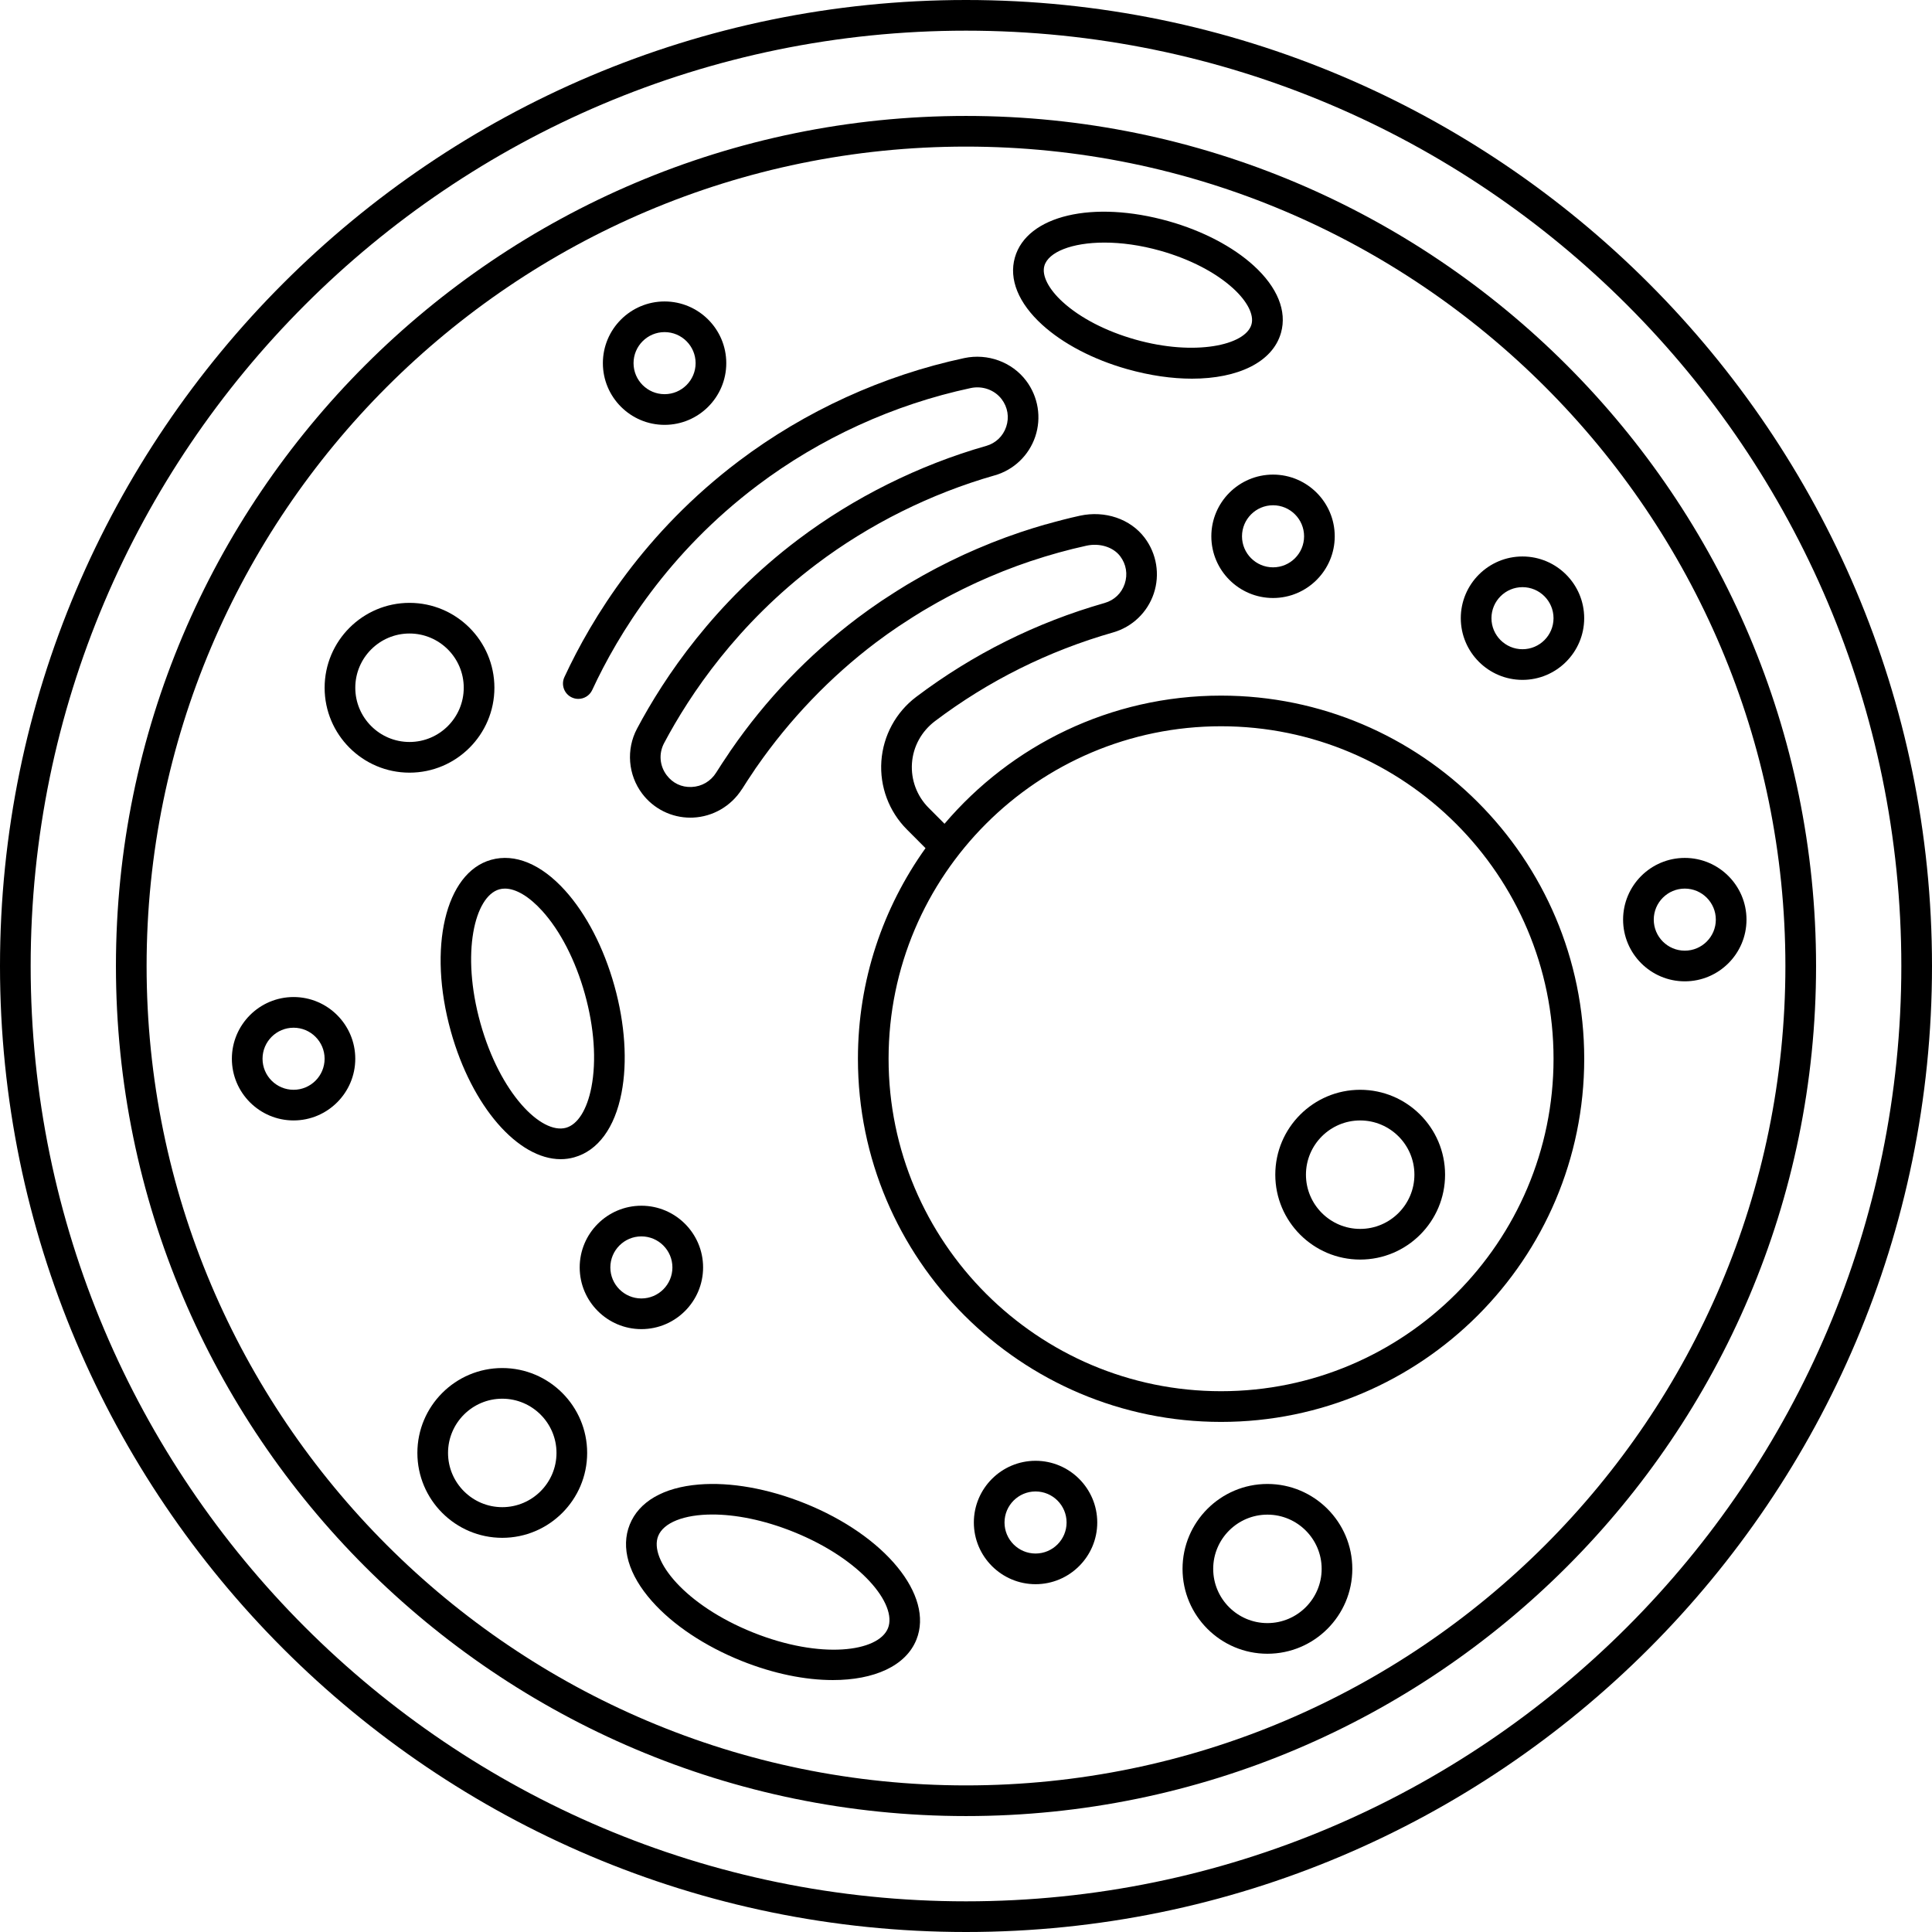 <?xml version="1.0" encoding="UTF-8"?><svg xmlns="http://www.w3.org/2000/svg" xmlns:xlink="http://www.w3.org/1999/xlink" height="126.0" preserveAspectRatio="xMidYMid meet" version="1.0" viewBox="0.0 0.0 126.0 126.0" width="126.0" zoomAndPan="magnify"><g id="change1_1"><path d="M63,0C28.262,0,0,28.262,0,63s28.262,63,63,63s63-28.262,63-63S97.738,0,63,0z M63,124C29.364,124,2,96.636,2,63 S29.364,2,63,2s61,27.364,61,61S96.636,124,63,124z" fill="inherit"/><path d="M63,7.561C32.431,7.561,7.561,32.431,7.561,63S32.431,118.439,63,118.439S118.439,93.569,118.439,63S93.569,7.561,63,7.561 z M63,116.439C33.533,116.439,9.561,92.467,9.561,63C9.561,33.534,33.533,9.561,63,9.561S116.439,33.534,116.439,63 C116.439,92.467,92.467,116.439,63,116.439z" fill="inherit"/><path d="M79.634,45.366c-7.218,0-13.688,3.25-18.035,8.358l-1.037-1.04c-0.766-0.768-1.161-1.828-1.086-2.909 c0.076-1.082,0.615-2.077,1.512-2.753c3.481-2.627,7.386-4.571,11.604-5.776c1.25-0.357,2.242-1.306,2.654-2.537 c0.414-1.236,0.191-2.596-0.596-3.638c-0.93-1.232-2.589-1.792-4.223-1.437c-0.746,0.163-1.486,0.357-2.221,0.567 c-0.009,0.002-0.018,0-0.027,0.002c-0.526,0.15-1.047,0.313-1.564,0.486c-0.021,0.007-0.042,0.013-0.063,0.02 c-0.626,0.209-1.243,0.438-1.854,0.679c-0.048,0.019-0.095,0.04-0.143,0.059c-0.561,0.224-1.115,0.462-1.663,0.712 c-0.073,0.033-0.144,0.068-0.217,0.102c-0.518,0.241-1.03,0.493-1.536,0.757c-0.089,0.046-0.178,0.093-0.267,0.141 c-0.479,0.255-0.952,0.52-1.42,0.796c-0.106,0.062-0.213,0.124-0.318,0.187c-0.447,0.27-0.888,0.55-1.324,0.838 c-0.11,0.073-0.223,0.142-0.332,0.216c-0.527,0.357-1.048,0.725-1.558,1.11c-3.203,2.418-5.972,5.311-8.25,8.616 c-0.008,0.012-0.017,0.023-0.025,0.034c-0.05,0.072-0.095,0.148-0.144,0.22c-0.271,0.399-0.538,0.8-0.792,1.207 c-0.354,0.568-0.938,0.912-1.6,0.941c-0.664,0.031-1.24-0.251-1.631-0.768c-0.463-0.614-0.527-1.416-0.167-2.094 c1.683-3.173,4.774-7.776,9.949-11.681c3.435-2.592,7.445-4.59,11.598-5.776c0.002-0.001,0.004,0,0.006,0 c1.25-0.357,2.242-1.305,2.654-2.536c0.414-1.235,0.191-2.595-0.595-3.638c-0.924-1.225-2.511-1.801-4.035-1.479 c-5.295,1.131-10.378,3.452-14.697,6.712c-6.16,4.648-9.591,10.23-11.383,14.094c-0.232,0.501-0.015,1.096,0.486,1.328 c0.137,0.063,0.279,0.093,0.42,0.093c0.378,0,0.739-0.214,0.908-0.579c1.696-3.657,4.942-8.94,10.773-13.339 c4.088-3.085,8.898-5.282,13.91-6.353c0.771-0.165,1.563,0.122,2.021,0.727c0.396,0.523,0.503,1.179,0.295,1.798 c-0.206,0.614-0.68,1.067-1.302,1.247c-0.001,0-0.003,0-0.004,0c-4.39,1.253-8.629,3.364-12.261,6.104 c-5.468,4.126-8.734,8.988-10.511,12.34c-0.718,1.351-0.585,3.013,0.338,4.236c0.745,0.988,1.909,1.565,3.14,1.565 c0.059,0,0.117-0.001,0.176-0.004c1.293-0.058,2.474-0.744,3.176-1.836c0.004-0.007,0.012-0.01,0.016-0.017 c0.248-0.399,0.507-0.789,0.769-1.176c0.045-0.067,0.087-0.136,0.133-0.202c0.018-0.026,0.037-0.05,0.055-0.076 c2.14-3.085,4.804-5.868,7.778-8.113c0.479-0.362,0.969-0.709,1.468-1.046c0.114-0.078,0.232-0.15,0.347-0.226 c0.4-0.264,0.804-0.522,1.215-0.77c0.111-0.067,0.223-0.131,0.334-0.196c0.43-0.253,0.865-0.498,1.306-0.732 c0.095-0.051,0.191-0.101,0.287-0.151c0.467-0.243,0.939-0.475,1.417-0.698c0.079-0.037,0.158-0.075,0.238-0.111 c0.508-0.232,1.021-0.451,1.539-0.659c0.055-0.022,0.11-0.047,0.165-0.068c0.577-0.228,1.16-0.442,1.748-0.64 c0.021-0.007,0.042-0.013,0.063-0.019c1.185-0.396,2.389-0.731,3.605-0.997c0.861-0.188,1.745,0.088,2.199,0.688 c0.395,0.523,0.502,1.179,0.295,1.798c-0.206,0.615-0.682,1.07-1.307,1.249c-4.457,1.273-8.582,3.327-12.292,6.126 c-1.327,1.002-2.154,2.528-2.271,4.187c-0.115,1.658,0.491,3.284,1.665,4.46l1.214,1.218c-2.771,3.877-4.408,8.617-4.408,13.736 c0,13.059,10.624,23.683,23.683,23.683c13.06,0,23.684-10.624,23.684-23.683C103.317,55.99,92.693,45.366,79.634,45.366z M79.634,90.731c-11.956,0-21.683-9.727-21.683-21.683s9.727-21.683,21.683-21.683s21.684,9.727,21.684,21.683 S91.59,90.731,79.634,90.731z" fill="inherit"/><path d="M88.707,71.073c-3.053,0-5.536,2.483-5.536,5.536s2.483,5.537,5.536,5.537s5.537-2.484,5.537-5.537 S91.76,71.073,88.707,71.073z M88.707,80.146c-1.95,0-3.536-1.587-3.536-3.537s1.586-3.536,3.536-3.536s3.537,1.586,3.537,3.536 S90.657,80.146,88.707,80.146z" fill="inherit"/><path d="M19.146,65.024c-2.219,0-4.024,1.806-4.024,4.024s1.806,4.024,4.024,4.024s4.024-1.806,4.024-4.024 S21.365,65.024,19.146,65.024z M19.146,71.073c-1.116,0-2.024-0.908-2.024-2.024s0.908-2.024,2.024-2.024s2.024,0.908,2.024,2.024 S20.263,71.073,19.146,71.073z" fill="inherit"/><path d="M43.342,27.708c2.219,0,4.024-1.805,4.024-4.024s-1.806-4.024-4.024-4.024s-4.024,1.805-4.024,4.024 S41.123,27.708,43.342,27.708z M43.342,21.659c1.116,0,2.024,0.908,2.024,2.024s-0.908,2.024-2.024,2.024s-2.024-0.908-2.024-2.024 S42.226,21.659,43.342,21.659z" fill="inherit"/><path d="M99.293,36.292c-2.219,0-4.024,1.805-4.024,4.024s1.806,4.024,4.024,4.024s4.024-1.805,4.024-4.024 S101.512,36.292,99.293,36.292z M99.293,42.341c-1.116,0-2.024-0.908-2.024-2.024s0.908-2.024,2.024-2.024s2.024,0.908,2.024,2.024 S100.409,42.341,99.293,42.341z" fill="inherit"/><path d="M79,34.976C79,37.195,80.806,39,83.024,39s4.024-1.805,4.024-4.024s-1.806-4.024-4.024-4.024S79,32.756,79,34.976z M85.049,34.976c0,1.116-0.908,2.024-2.024,2.024S81,36.092,81,34.976s0.908-2.024,2.024-2.024S85.049,33.859,85.049,34.976z" fill="inherit"/><path d="M109.878,55.951c-2.219,0-4.024,1.805-4.024,4.024S107.659,64,109.878,64s4.024-1.805,4.024-4.024 S112.097,55.951,109.878,55.951z M109.878,62c-1.116,0-2.024-0.908-2.024-2.024s0.908-2.024,2.024-2.024s2.024,0.908,2.024,2.024 S110.994,62,109.878,62z" fill="inherit"/><path d="M45.854,82.658c0-2.219-1.806-4.024-4.024-4.024s-4.024,1.806-4.024,4.024s1.806,4.024,4.024,4.024 S45.854,84.877,45.854,82.658z M39.805,82.658c0-1.116,0.908-2.024,2.024-2.024s2.024,0.908,2.024,2.024s-0.908,2.024-2.024,2.024 S39.805,83.774,39.805,82.658z" fill="inherit"/><path d="M67.536,95.269c-2.219,0-4.024,1.806-4.024,4.024s1.806,4.024,4.024,4.024s4.024-1.806,4.024-4.024 S69.755,95.269,67.536,95.269z M67.536,101.317c-1.116,0-2.024-0.908-2.024-2.024s0.908-2.024,2.024-2.024s2.024,0.908,2.024,2.024 S68.652,101.317,67.536,101.317z" fill="inherit"/><path d="M32.756,89.22c-3.053,0-5.536,2.483-5.536,5.536s2.483,5.537,5.536,5.537s5.537-2.484,5.537-5.537 S35.809,89.22,32.756,89.22z M32.756,98.293c-1.95,0-3.536-1.587-3.536-3.537s1.586-3.536,3.536-3.536s3.537,1.586,3.537,3.536 S34.706,98.293,32.756,98.293z" fill="inherit"/><path d="M32.244,44.854c0-3.053-2.484-5.537-5.537-5.537s-5.536,2.484-5.536,5.537s2.483,5.537,5.536,5.537 S32.244,47.906,32.244,44.854z M26.707,48.39c-1.95,0-3.536-1.586-3.536-3.537s1.586-3.537,3.536-3.537s3.537,1.586,3.537,3.537 S28.657,48.39,26.707,48.39z" fill="inherit"/><path d="M82.658,96.78c-3.053,0-5.536,2.484-5.536,5.537s2.483,5.536,5.536,5.536s5.537-2.483,5.537-5.536 S85.711,96.78,82.658,96.78z M82.658,105.854c-1.95,0-3.536-1.586-3.536-3.536s1.586-3.537,3.536-3.537s3.537,1.587,3.537,3.537 S84.608,105.854,82.658,105.854z" fill="inherit"/><path d="M29.404,67.265c1.372,4.915,4.387,8.334,7.162,8.334c0.296,0,0.591-0.039,0.879-0.12c1.552-0.433,2.648-1.923,3.088-4.195 c0.394-2.03,0.229-4.515-0.464-6.995c-0.692-2.481-1.838-4.692-3.227-6.225c-1.554-1.716-3.265-2.422-4.813-1.989 C29.039,56.908,27.886,61.824,29.404,67.265z M32.93,57.952c0.714,0,1.578,0.511,2.431,1.453c1.184,1.308,2.172,3.232,2.783,5.42 c0.61,2.188,0.762,4.346,0.427,6.078c-0.285,1.468-0.891,2.434-1.662,2.649c-1.609,0.439-4.298-2.242-5.578-6.825 c-1.278-4.583-0.374-8.278,1.236-8.727C32.683,57.968,32.804,57.952,32.93,57.952z" fill="inherit"/><path d="M67.964,21.175c1.364,1.244,3.331,2.272,5.538,2.896c1.496,0.423,2.935,0.625,4.234,0.625c3,0,5.265-1.075,5.807-2.992 c0.4-1.414-0.231-2.969-1.777-4.378c-1.364-1.243-3.331-2.271-5.538-2.896c-4.951-1.398-9.264-0.38-10.041,2.367 C65.786,18.211,66.418,19.766,67.964,21.175z M68.11,17.341c0.256-0.903,1.792-1.52,3.919-1.52c1.093,0,2.342,0.163,3.653,0.534 c1.915,0.541,3.597,1.411,4.736,2.449c0.929,0.847,1.378,1.727,1.2,2.355c-0.388,1.366-3.711,2.079-7.572,0.987 c-1.915-0.541-3.597-1.411-4.736-2.449C68.382,18.85,67.933,17.969,68.11,17.341z" fill="inherit"/><path d="M52.482,98.042c-2.391-0.96-4.838-1.397-6.904-1.226c-2.307,0.189-3.907,1.116-4.507,2.61 c-0.601,1.495-0.085,3.271,1.45,5.003c1.372,1.548,3.444,2.928,5.834,3.888c2.103,0.844,4.167,1.252,5.961,1.252 c2.681,0,4.757-0.91,5.45-2.636C60.924,104.053,57.724,100.146,52.482,98.042z M57.911,106.188 c-0.625,1.552-4.396,2.047-8.81,0.274c-4.415-1.772-6.798-4.737-6.175-6.289c0.348-0.865,1.67-1.401,3.536-1.401 c1.485,0,3.316,0.341,5.273,1.126C56.151,101.671,58.534,104.636,57.911,106.188z" fill="inherit"/></g></svg>